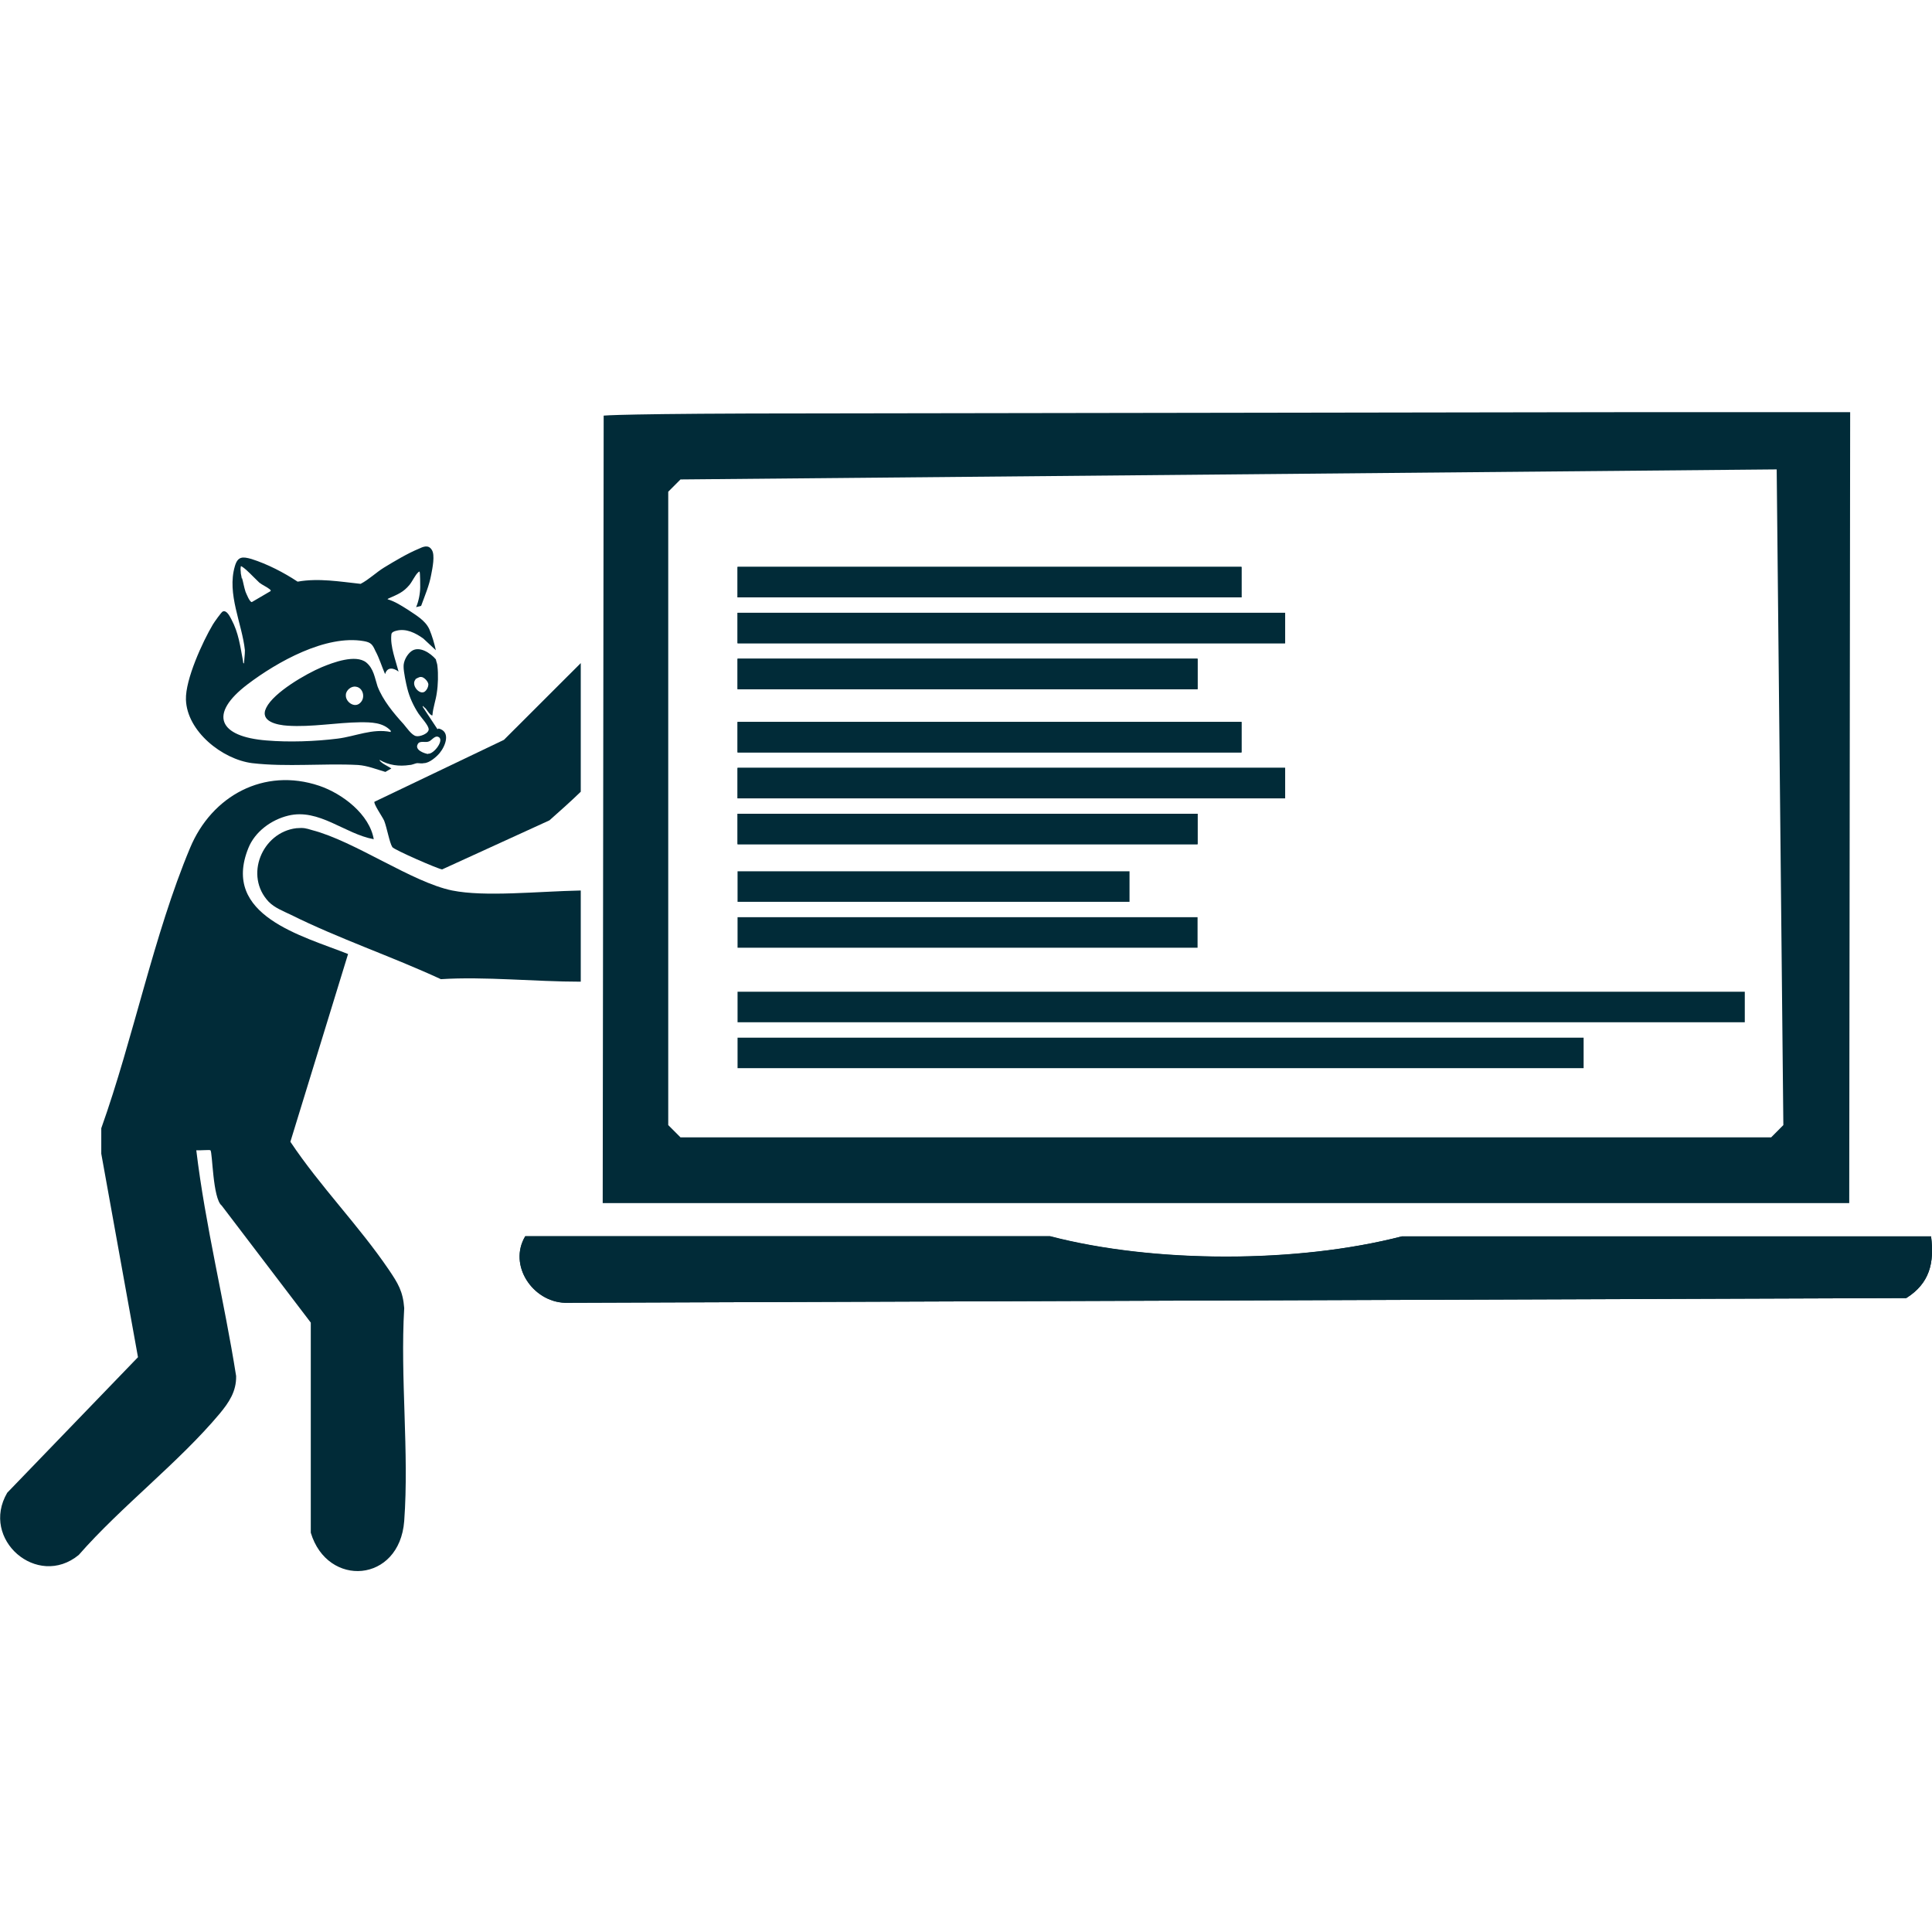 <svg width="50" height="50" viewBox="0 0 50 50" fill="none" xmlns="http://www.w3.org/2000/svg">
<g clip-path="url(#clip0_2082_376)">
<path d="M32.13 14.671H19.088V15.46H32.13V14.671Z" fill="#012B38"/>
<path d="M33.258 15.859H19.088V16.648H33.258V15.859Z" fill="#012B38"/>
<path d="M30.993 17.047H19.088V17.837H30.993V17.047Z" fill="#012B38"/>
<path d="M49.976 31.998H36.277C33.582 32.69 29.881 32.698 27.171 31.99H13.594C13.147 32.739 13.788 33.691 14.624 33.716L49.334 33.594C49.935 33.219 50.065 32.69 49.976 31.998Z" fill="#012B38"/>
<path d="M47.882 10.666L47.858 31.136H15.598L15.623 10.756C15.623 10.756 16.093 10.699 21.101 10.699L47.89 10.658C47.525 10.699 47.841 12.156 47.833 12.131L17.611 12.408L17.294 12.726V29.117L17.611 29.435H45.837L46.153 29.117L45.967 10.813" fill="#012B38"/>
<path d="M49.976 31.998C50.065 32.69 49.935 33.211 49.334 33.594L14.624 33.716C13.78 33.691 13.147 32.739 13.594 31.998H27.171C29.881 32.699 33.582 32.699 36.277 31.998H49.976Z" fill="#012B38"/>
<path d="M33.258 15.859H19.088V16.648H33.258V15.859Z" fill="#012B38"/>
<path d="M32.13 14.671H19.088V15.46H32.13V14.671Z" fill="#012B38"/>
<path d="M30.993 17.047H19.088V17.837H30.993V17.047Z" fill="#012B38"/>
<path d="M32.13 18.683H19.088V19.473H32.13V18.683Z" fill="#012B38"/>
<path d="M33.258 19.872H19.088V20.661H33.258V19.872Z" fill="#012B38"/>
<path d="M30.993 21.06H19.088V21.849H30.993V21.06Z" fill="#012B38"/>
<path d="M33.258 19.872H19.088V20.661H33.258V19.872Z" fill="#012B38"/>
<path d="M32.13 18.683H19.088V19.473H32.13V18.683Z" fill="#012B38"/>
<path d="M30.993 21.06H19.088V21.849H30.993V21.06Z" fill="#012B38"/>
<path d="M29.232 22.549H19.088V23.339H29.232V22.549Z" fill="#012B38"/>
<path d="M30.993 23.737H19.088V24.527H30.993V23.737Z" fill="#012B38"/>
<path d="M45.155 25.666H19.088V26.456H45.155V25.666Z" fill="#012B38"/>
<path d="M40.984 26.855H19.088V27.644H40.984V26.855Z" fill="#012B38"/>
<path d="M9.674 21.719C8.919 21.581 8.254 20.913 7.458 21.109C7.02 21.215 6.598 21.524 6.428 21.947C5.721 23.697 7.823 24.218 9.008 24.69L7.515 29.549C8.286 30.705 9.284 31.714 10.063 32.861C10.299 33.211 10.428 33.415 10.461 33.854C10.355 35.653 10.591 37.59 10.461 39.364C10.339 40.968 8.473 41.098 8.043 39.666V34.229L5.738 31.201C5.502 31.014 5.502 29.817 5.446 29.769C5.429 29.752 5.153 29.777 5.08 29.769C5.316 31.73 5.803 33.659 6.111 35.612C6.119 36.011 5.924 36.296 5.689 36.581C4.626 37.851 3.141 38.982 2.037 40.243C0.966 41.122 -0.519 39.837 0.187 38.632L3.571 35.124L2.621 29.858V29.199C3.449 26.879 3.977 24.194 4.918 21.947C5.478 20.596 6.833 19.855 8.262 20.336C8.862 20.539 9.568 21.076 9.674 21.727V21.719Z" fill="#012B38"/>
<path d="M15.03 23.038V25.406C13.837 25.406 12.539 25.268 11.41 25.341C10.144 24.755 8.765 24.291 7.523 23.672C7.32 23.575 7.109 23.494 6.955 23.339C6.314 22.663 6.785 21.54 7.669 21.434C7.864 21.418 7.913 21.434 8.075 21.483C9.179 21.768 10.664 22.834 11.703 23.046C12.555 23.217 13.894 23.07 15.03 23.046V23.038Z" fill="#012B38"/>
<path d="M15.03 17.161V20.49C14.762 20.75 14.495 20.986 14.219 21.231L11.443 22.5C11.362 22.5 10.185 21.988 10.153 21.922C10.08 21.808 10.015 21.426 9.942 21.239C9.893 21.133 9.666 20.807 9.69 20.75L13.042 19.147L15.022 17.169L15.03 17.161Z" fill="#012B38"/>
<path d="M11.321 18.87L10.94 18.293V18.268C10.94 18.268 10.996 18.317 11.021 18.341C11.045 18.374 11.151 18.537 11.191 18.512C11.207 18.309 11.28 18.122 11.305 17.926C11.337 17.731 11.345 17.438 11.321 17.243C11.321 17.186 11.289 17.121 11.28 17.064C11.143 16.901 10.85 16.706 10.648 16.852C10.526 16.942 10.437 17.121 10.445 17.259C10.445 17.389 10.51 17.698 10.542 17.821C10.599 18.049 10.704 18.276 10.834 18.472C10.899 18.569 11.078 18.757 11.094 18.862C11.11 18.985 10.858 19.074 10.769 19.05C10.656 19.033 10.51 18.814 10.445 18.74C10.185 18.455 9.909 18.122 9.771 17.764C9.698 17.544 9.674 17.308 9.479 17.145C9.203 16.925 8.619 17.145 8.326 17.267C7.921 17.438 7.085 17.918 6.89 18.317C6.711 18.675 7.182 18.765 7.442 18.781C8.067 18.822 8.7 18.7 9.325 18.692C9.601 18.692 9.909 18.692 10.112 18.911V18.944C9.641 18.846 9.195 19.058 8.74 19.115C8.164 19.188 7.474 19.212 6.898 19.163C5.665 19.066 5.381 18.488 6.411 17.707C7.174 17.129 8.432 16.421 9.414 16.592C9.601 16.624 9.641 16.681 9.714 16.844C9.82 17.039 9.877 17.243 9.966 17.446C10.023 17.251 10.185 17.283 10.315 17.381C10.242 17.096 10.096 16.73 10.128 16.429C10.128 16.364 10.193 16.339 10.258 16.323C10.51 16.258 10.753 16.38 10.956 16.526L11.28 16.828C11.24 16.649 11.183 16.453 11.11 16.282C11.005 16.055 10.769 15.924 10.566 15.786C10.396 15.68 10.226 15.566 10.031 15.509C10.031 15.493 10.055 15.493 10.063 15.485C10.299 15.379 10.437 15.33 10.599 15.135C10.672 15.045 10.745 14.883 10.818 14.817C10.834 14.801 10.842 14.793 10.858 14.793C10.875 14.817 10.875 15.143 10.875 15.192C10.875 15.354 10.834 15.566 10.769 15.713L10.899 15.68C10.996 15.412 11.11 15.151 11.159 14.874C11.191 14.711 11.264 14.362 11.175 14.231C11.086 14.085 10.948 14.15 10.826 14.207C10.55 14.321 10.209 14.524 9.941 14.687C9.73 14.817 9.552 14.996 9.333 15.11C8.797 15.053 8.245 14.956 7.702 15.053C7.345 14.817 6.922 14.598 6.509 14.467C6.281 14.402 6.152 14.394 6.078 14.655C5.867 15.371 6.265 16.136 6.338 16.828C6.338 16.942 6.322 17.055 6.314 17.169C6.289 17.169 6.289 17.121 6.289 17.104C6.216 16.722 6.176 16.38 5.989 16.03C5.949 15.957 5.867 15.778 5.762 15.827C5.729 15.843 5.543 16.103 5.51 16.16C5.243 16.608 4.796 17.585 4.812 18.105C4.837 18.927 5.754 19.652 6.525 19.75C7.426 19.855 8.375 19.75 9.268 19.798C9.511 19.815 9.747 19.912 9.974 19.977L10.128 19.888C10.055 19.839 9.982 19.806 9.909 19.758C9.909 19.758 9.804 19.684 9.828 19.668C10.063 19.806 10.331 19.839 10.599 19.798C10.664 19.798 10.737 19.758 10.794 19.75C10.858 19.75 10.915 19.766 10.972 19.75C11.11 19.75 11.297 19.587 11.378 19.489C11.532 19.302 11.67 18.936 11.354 18.854L11.321 18.87ZM10.753 17.576C10.753 17.576 10.85 17.511 10.899 17.52C10.972 17.52 11.078 17.633 11.086 17.707C11.086 17.78 11.045 17.861 10.988 17.902C10.85 17.991 10.631 17.723 10.753 17.585V17.576ZM9.317 18.195C9.171 18.333 8.935 18.162 8.951 17.983C8.951 17.869 9.089 17.747 9.211 17.772C9.398 17.796 9.463 18.057 9.325 18.187L9.317 18.195ZM6.257 14.972C6.257 14.972 6.241 14.874 6.233 14.842C6.233 14.777 6.216 14.744 6.233 14.655C6.249 14.638 6.387 14.76 6.403 14.777C6.509 14.874 6.622 14.996 6.711 15.078C6.793 15.143 6.898 15.184 6.979 15.249C6.996 15.265 7.012 15.273 7.004 15.297L6.517 15.582C6.46 15.582 6.379 15.371 6.354 15.314C6.314 15.192 6.298 15.078 6.265 14.964L6.257 14.972ZM11.078 19.514C10.972 19.497 10.729 19.408 10.81 19.261C10.858 19.155 11.013 19.229 11.102 19.188C11.167 19.163 11.248 19.041 11.329 19.066C11.532 19.123 11.224 19.53 11.078 19.505V19.514Z" fill="#012B38"/>
</g>
<defs>
<clipPath id="clip0_2082_376">
<rect width="50" height="30" fill="white" transform="translate(0 10.666)"/>
</clipPath>
</defs>
</svg>
